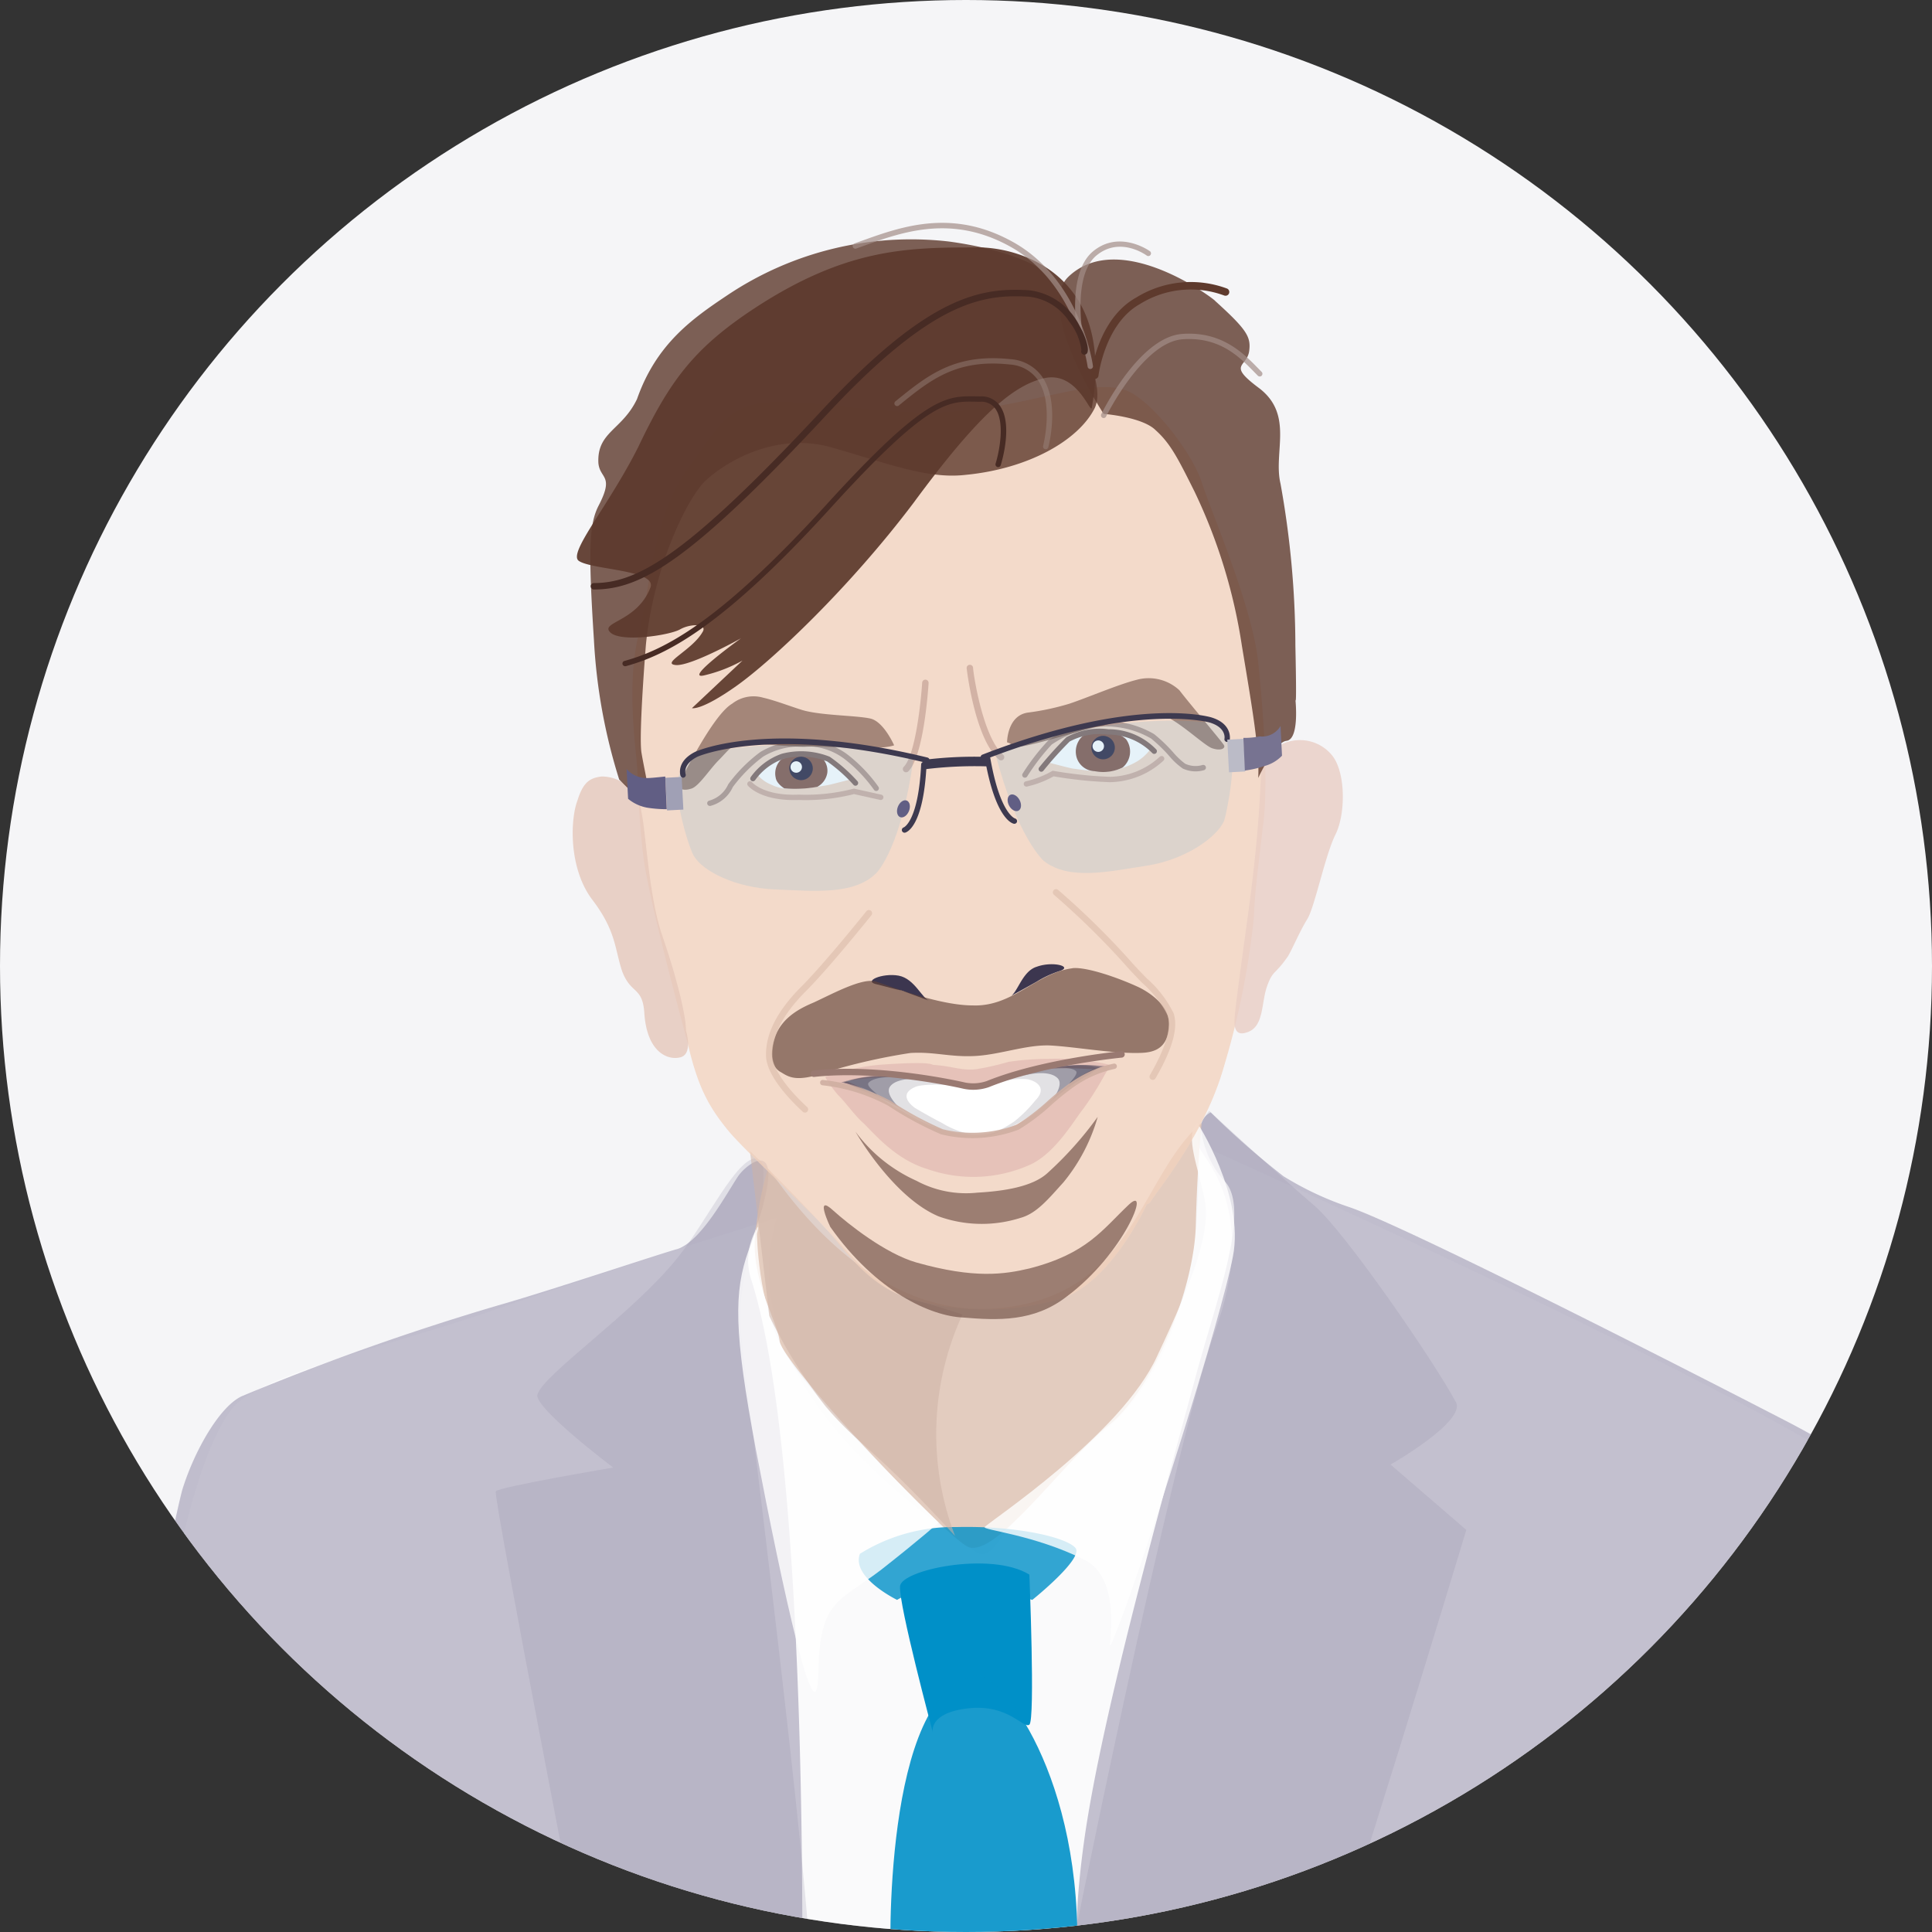 <svg xmlns="http://www.w3.org/2000/svg" width="180" height="180"><rect width="100%" height="100%" fill="#333333" stroke="none"/><defs><clipPath id="clip-path"><circle id="Ellipse_1175" cx="90" cy="90" r="90" class="cls-1" transform="translate(339.785 8572.804)"/></clipPath><style>.cls-1{fill:#f5f5f7}.cls-10,.cls-17{fill:#fff}.cls-4{opacity:.5}.cls-10,.cls-18,.cls-30,.cls-36,.cls-4,.cls-5{isolation:isolate}.cls-4,.cls-5{fill:#8d87a4}.cls-5{opacity:.2}.cls-10,.cls-25{opacity:.8}.cls-20{opacity:.9}.cls-22{opacity:.55}.cls-28{opacity:.7}.cls-18,.cls-30,.cls-37{fill:#3d394f}.cls-18{opacity:.15}.cls-19{fill:#3c364f}.cls-20{fill:#ceaea1}.cls-21{fill:#b79b91}.cls-22,.cls-24{fill:#634237}.cls-24,.cls-32{opacity:.6}.cls-25{fill:#5e3a2d}.cls-27{fill:#472b24}.cls-28{fill:#a38e88}.cls-30{opacity:.4}.cls-32{fill:#dbbaa9}.cls-34{fill:#8c6256}.cls-35{fill:#89706a}.cls-36{fill:#63acd9;opacity:.16}.cls-41{fill:#615e84}</style></defs><g id="n1-headache-christian-wober" transform="translate(-339.785 -8572.804)"><circle id="Ellipse_1172" cx="90" cy="90" r="90" class="cls-1" transform="translate(339.785 8572.804)"/><g id="Group_10123" clip-path="url(#clip-path)"><g id="Group_10122"><path id="Path_21344" d="M519.873 8754.534s.692-36.277-4.569-42.646c-4.846-6.092-63.969-32.538-63.969-32.538s1.8 18.139-8.862 27-9.695 12.876-12.323 10.661-22.708-14.538-18-30.737c0 0-14.815 4.568-27.554 9-8.585 2.906-20.908 5.676-23.262 8.86-6.646 8.724-9.692 47.215-9.138 50.4.415 3.184 167.677 0 167.677 0z" style="isolation:isolate" fill="#fff" opacity=".5"/><path id="Path_21345" d="M516 8712.718c-1.8-2.631-3.738-4.431-10.523-7.892-8.308-4.292-34.338-17.585-39.877-19.523a29.324 29.324 0 01-6.231-2.908 76.934 76.934 0 01-6.785-5.953 1.6 1.6 0 00-.831 1.938 8.579 8.579 0 002.215 4.569c2.354 2.769-.969 11.215-2.908 18.554-2.769 10.246-8.585 30.877-10.246 42.646s0 15.23 0 15.23l80.308-1.385s2.492-34.754-5.123-45.277z" class="cls-4"/><path id="Path_21346" d="M410.073 8687.657a5.879 5.879 0 00-.277 4.431c5.4 16.893 4.708 66.186 4.708 66.186s-63.415 3.185-64.246-4.569 5.538-38.492 6.508-42.092c1.108-3.6 3.462-7.754 5.538-8.724a236.05 236.05 0 0123.815-8.445c4.431-1.246 15.646-4.985 16.754-5.263 2.215-.691 4.569-5.123 5.677-6.784.831-1.246 4.846-4.293 1.523 5.262z" class="cls-4"/><path id="Path_21347" d="M452.442 8676.3s7.062 6.508 9.831 8.862 11.077 14.4 13.154 18.277c.969 1.8-6.092 5.814-6.092 5.814l7.062 6.092s-12.185 40.292-12.877 40.569-24.369.969-24.369.969 9.831-49.015 13.846-60.092c4.015-10.937-.831-15.785-1.385-16.892s-.277-2.215.831-3.6z" class="cls-5"/><path id="Path_21348" d="M410.9 8685.165s-2.631 7.062-2.077 11.908c.554 4.984 6.508 51.923 6.508 60.23-.138 6.508-20.631 1.108-20.631 1.108s-9-46.246-8.723-46.662 10.938-2.216 10.938-2.216-7.338-5.538-7.062-6.785c.554-1.938 9-7.615 13.154-12.877 2.631-3.323 5.4-9.138 7.2-9.138 1.108.138.554 1.8.692 4.431z" class="cls-5"/><path id="Path_21349" fill="#ddbeac" d="M451.75 8677.411s-.415 3.738-.554 9.554-3.877 15.231-8.169 18.692-10.662 12.6-13.154 11.215-17.17-17.03-17.446-19.107-2.908-6.092-2.215-10.522a31.161 31.161 0 011.108-5.538c.138-.415 7.909 13.484 20.569 13.044 13.568-.694 13.911-12.215 19.861-17.338z" opacity=".75"/><path id="Path_21350" d="M419.9 8717.569a16.45 16.45 0 019-2.492c5.677-.138 10.246.969 11.077 1.938s-4.015 4.847-4.015 4.847-8.169-2.631-12.6 0c.003-.005-4.288-2.082-3.462-4.293z" style="isolation:isolate" fill="#0090c8" opacity=".8"/><path id="Path_21351" d="M435.688 8719.5s.554 13.569 0 13.985-1.938-1.938-5.677-1.523-3.323 2.215-3.323 2.215-3.184-11.907-3.047-13.564c0-1.523 8.446-3.323 12.046-1.108z" style="isolation:isolate" fill="#0090c8"/><path id="Path_21352" d="M430.7 8728.915c2.215-.415 10.108 9.415 9.415 26.723 0 1.246-6.369 1.108-9.415.555s-7.338.691-7.892-.415c-.138-.139-.831-25.478 7.892-26.862z" style="isolation:isolate" fill="#0090c8" opacity=".9"/><path id="Path_21353" d="M451.331 8677.411s4.431 6.785 3.323 12.462c-1.1 5.815-8.023 27.553-10.523 34.061s1.385-3.462-3.323-5.814-9.554-2.77-9.277-3.046c.277-.415 12.738-8.585 16.062-15.923 3.464-7.34 4.987-11.632 4.438-14.539s-1.943-6.093-.7-7.201z" class="cls-10"/><path id="Path_21354" d="M410.311 8687.757s.039 6.405 2.531 10.975c2.492 4.431 14.4 15.923 14.4 15.923s-1.523 1.385-5.4 4.431c-4.015 3.046-5.677 2.769-5.815 9.554-.138 6.923-3.323-7.754-5.815-20.769-2.077-11.077-2.054-14.7-.692-18.554 1.331-3.767.791-1.56.791-1.56z" class="cls-10"/><path id="Path_21355" fill="#ceb3a5" d="M411.458 8695.41l-1.8-15.369s4.708 4.569 8.585 8.862c4.985 5.4 4.569 4.153 11.215 6.369a26.584 26.584 0 00-.692 20.631c-7.754-8.446-8.862-8.309-12.046-12.046a47.4 47.4 0 01-5.262-8.447z" opacity=".55"/><path id="Path_21356" d="M446.9 8684.888c.831-1.385 5.123-6.369 6.923-12.737a75.014 75.014 0 002.769-13.708c.138-3.046.415-4.708.831-8.446.554-3.6.138-10.246-.415-15.508s-4.431-14.123-5.262-16.754-4.434-7.34-6.784-8.446c-3.323-1.523-9.277 1.522-17.308 1.938-6.508.277-14.4-1.661-17.723-.691-2.631.691-3.462 2.354-5.954 5.814-3.462 4.708-3.6 11.354-4.708 15.646-1.108 4.431-.277 10.385-.138 12.046.138 1.8.138 5.4.692 9.277.554 3.462 2.631 11.491 4.015 16.614.969 4.154 1.938 5.954 3.877 8.309 1.523 1.8 6.923 6.785 8.862 8.861s3.738 5.123 7.477 6.509a24.672 24.672 0 0014.262.276c4.846-1.246 8.308-8.861 8.308-8.861l.277-.139z" style="isolation:isolate" fill="#fff" opacity=".2"/><path id="Path_21357" fill="#f1cdb7" d="M446.9 8684.888c.831-1.385 5.123-6.369 6.923-12.737a75.014 75.014 0 002.769-13.708c.138-3.046.415-4.708.831-8.446.554-3.6.138-10.246-.415-15.508s-4.431-14.123-5.262-16.754-4.434-7.34-6.784-8.446c-3.323-1.523-9.277 1.522-17.308 1.938-6.508.277-14.4-1.661-17.723-.691-2.631.691-3.462 2.354-5.954 5.814-3.462 4.708-3.6 11.354-4.708 15.646-1.108 4.431-.277 10.385-.138 12.046.138 1.8.138 5.4.692 9.277.554 3.462 2.631 11.491 4.015 16.614.969 4.154 1.938 5.954 3.877 8.309 1.523 1.8 6.923 6.785 8.862 8.861s3.738 5.123 7.477 6.509a24.672 24.672 0 0014.262.276c4.846-1.246 8.308-8.861 8.308-8.861l.277-.139z" opacity=".7"/><path id="Path_21358" fill="#e8cdc4" d="M459.781 8661.9c.415-.692 1.108-2.354 1.8-3.462s1.662-5.954 2.631-7.893.969-5.954-.415-7.477a3.852 3.852 0 00-3.6-1.246 3.51 3.51 0 00-2.908 3.046c-.138 1.938-.138 4.431-.969 11.215-.832 6.232-1.524 10.939-1.524 11.908 0 1.385.831 1.107 1.246.969 1.523-.554 1.246-2.769 1.8-4.292s.692-.969 1.938-2.769z" opacity=".8"/><path id="Path_21359" fill="#e5c7ba" d="M403.7 8668.826s.692 2.215-.554 2.492c-1.108.276-3.046-.415-3.323-4.016-.138-2.631-1.246-1.8-2.077-4.015-.692-2.077-.554-3.738-2.769-6.646s-2.077-7.477-1.385-9.276c.554-1.8 1.246-2.077 2.215-2.215a3.712 3.712 0 013.738 3.322c.415 1.8.692 7.893 1.938 11.492s2.215 7.338 2.215 8.862z" opacity=".8"/><path id="Path_21360" d="M421.7 8672.01a20.493 20.493 0 00-4.985 1.108c-.138 0 .415.831 1.108 1.662.831.831 1.246 1.522 2.215 2.492.831.691 2.908 3.462 6.092 4.431a12.9 12.9 0 009.692-.415c2.354-1.108 4.154-4.292 4.846-5.123a27.162 27.162 0 001.941-3.047c.554-.969.692-1.108.554-1.108a21.185 21.185 0 00-5.677-.554 25.751 25.751 0 00-3.738.277 24.21 24.21 0 01-3.046.691c-1.385.139-2.077-.276-4.015-.415-.415-.276-3.046-.138-4.985 0z" style="isolation:isolate" fill="#b56675" opacity=".2"/><path id="Path_21361" d="M430.7 8674.088c-1.108 0-3.185-.831-5.262-.969a33.366 33.366 0 00-6.784.415c4.154 1.662 7.477 5.262 12.323 4.984 5.123-.276 7.062-4.431 10.662-6.092a32.486 32.486 0 00-6.231.139c-1.935.415-3.597 1.385-4.708 1.523z" class="cls-17"/><path id="Path_21362" d="M436.242 8675.333c.969-.969.415-1.662-.554-1.938s-4.154.415-3.877.277a23.192 23.192 0 014.846-1.385c3.185-.415 4.985-.138 5.123 0 .138 0 .554.138-.831.831a9.869 9.869 0 00-2.354 1.522 26.484 26.484 0 01-3.876 2.77 12.333 12.333 0 01-3.6 1.385 11.117 11.117 0 003.185-1.522 12.657 12.657 0 001.938-1.938z" class="cls-18"/><path id="Path_21363" d="M425.026 8676.026c-1.108-.831-.969-1.523 0-1.938.831-.415 4.154-.138 4.015-.138a20.532 20.532 0 00-4.984-.832 21.693 21.693 0 00-5.815.554 6.316 6.316 0 011.8.554 20.816 20.816 0 013.046 1.523c.831.554 1.246.554 3.738 2.077a9.4 9.4 0 003.6.691 8.223 8.223 0 01-2.908-1.107c-.554-.277-1.8-.969-2.492-1.385z" class="cls-18"/><path id="Path_21364" d="M433.888 8665.641c.692-.276 1.108-2.354 2.492-2.769 1.523-.554 3.462 0 2.077.415a9.858 9.858 0 00-2.077.969c-.969.551-2.492 1.385-2.492 1.385z" class="cls-19"/><path id="Path_21365" d="M426.411 8666.056c-.692-.138-1.385-2.077-2.908-2.354s-3.462.554-1.938.831c1.108.276 1.523.415 2.215.554 1.108.413 2.631.969 2.631.969z" class="cls-19"/><path id="Path_21366" d="M435.411 8646.091a.25.25 0 01-.056-.493 8.972 8.972 0 002.425-.943l.078-.044.088.015a39.049 39.049 0 005.229.551 7.011 7.011 0 004.667-1.873.253.253 0 01.353.015.248.248 0 01-.014.353 7.524 7.524 0 01-5.012 2.006 39.522 39.522 0 01-5.221-.543 9.455 9.455 0 01-2.48.951.227.227 0 01-.057.005z" class="cls-20"/><path id="Path_21367" d="M414.879 8647.349q-.33 0-.661-.012c-3.528.135-4.707-1.279-4.756-1.34a.25.25 0 01.391-.312c.009.012 1.1 1.292 4.364 1.152a17.74 17.74 0 005.071-.547l.058-.014 2.551.566a.25.25 0 11-.109.488l-2.434-.542a18.154 18.154 0 01-4.475.561z" class="cls-20"/><path id="Path_21368" d="M435.273 8645.261a.255.255 0 01-.133-.038.25.25 0 01-.078-.346 20.532 20.532 0 012.383-3.083 10.787 10.787 0 014.295-1.738 8.887 8.887 0 015.568 1.14 14.652 14.652 0 011.761 1.683 6.918 6.918 0 001.132 1.078 2.284 2.284 0 001.618.121.25.25 0 01.141.48 2.81 2.81 0 01-1.977-.151 6.4 6.4 0 01-1.279-1.187 14.457 14.457 0 00-1.673-1.608 8.328 8.328 0 00-5.218-1.061 10.286 10.286 0 00-4.045 1.621 20.383 20.383 0 00-2.283 2.973.251.251 0 01-.212.116z" class="cls-21"/><path id="Path_21369" d="M405.919 8647.891a.25.25 0 01-.066-.49 2.735 2.735 0 001.777-1.523 14.157 14.157 0 012.988-3.007 7.169 7.169 0 013.894-1.018 6.293 6.293 0 014.3 1.3 14.188 14.188 0 012.82 2.962.25.25 0 01-.407.289 13.764 13.764 0 00-2.72-2.857 5.84 5.84 0 00-3.981-1.193 6.7 6.7 0 00-3.628.935 13.791 13.791 0 00-2.836 2.842 3.181 3.181 0 01-2.073 1.754.269.269 0 01-.068.006z" class="cls-21"/><path id="Path_21370" d="M433.611 8641.964s0-2.492 1.938-2.769a23.643 23.643 0 003.877-.831c1.662-.555 4.569-1.8 6.231-2.215a4.207 4.207 0 014.015.969c.831 1.107 4.015 4.846 4.154 5.123s-.277.554-1.108.276-3.738-3.185-5.123-3.185a30.424 30.424 0 00-5.123 1.108c-1.246.138-6.646 1.938-7.892 1.938-1.246-.278-.138-.137-.969-.414z" class="cls-22"/><path id="Path_21371" d="M423.088 8642.241s-.969-2.215-2.215-2.492-4.154-.277-5.954-.692c-.692-.138-2.769-.969-4.015-1.246a3.237 3.237 0 00-2.908.555c-1.662.969-4.154 5.954-4.708 6.923-.554 1.108.138 1.246.969.969.692-.276 1.662-1.8 2.492-2.631s1.246-1.523 2.077-1.523c.831-.138 4.154.277 5.954.277 1.662-.138 6.785.415 8.308-.138z" class="cls-22"/><path id="Path_21372" fill="#634237" d="M439.7 8663.007c1.246-.138 4.154.831 6.231 1.8 1.108.555 2.908 1.8 2.769 3.6-.138 2.5-1.938 2.5-3.185 2.5-2.354 0-5.538-.555-7.754-.692s-4.708.831-7.062.969-3.877-.415-6.092-.276a55.441 55.441 0 00-7.892 1.8c-2.769.969-3.462.415-4.154 0-1.108-.554-.969-2.215-.554-3.323.692-1.937 2.631-2.769 3.6-3.185 1.8-.831 4.569-2.354 5.815-1.938 1.662.555 5.954 2.215 9 2.215 3.738.139 5.954-3.046 9.277-3.462z" opacity=".65"/><path id="Path_21373" d="M427.242 8686.134a11.9 11.9 0 007.615.139c1.523-.416 2.631-1.8 4.015-3.323a16.871 16.871 0 003.185-6.092 33.419 33.419 0 01-4.708 5.262c-1.385 1.246-4.015 1.662-6.508 1.8a9.777 9.777 0 01-5.677-1.108 14.358 14.358 0 01-5.676-4.568s3.462 6.09 7.754 7.89z" class="cls-24"/><path id="Path_21374" d="M444.967 8685.028c2.077-1.938-.415 4.568-5.815 8.585-3.046 2.354-6.369 2.215-9.692 1.938-2.908-.138-8.031-2.354-12.323-8.445 0 0-1.523-3.186.277-1.523 1.382 1.246 4.843 4.013 7.753 4.846 5.4 1.523 8.169 1.108 10.523.555 5.398-1.389 6.783-3.604 9.277-5.956z" class="cls-24"/><path id="Path_21375" d="M439.288 8598.626c-3.046 3.046 3.323 12.738 3.323 12.738s3.6.276 4.846 1.522c1.385 1.246 2.077 2.631 3.6 5.678a50.74 50.74 0 014.431 14.4c.969 5.815 1.662 9.831 1.523 12.323 0 0 1.523-3.323 2.631-3.462 1.246-.139.831-3.877.831-3.877s.138 1.385 0-4.985a85.84 85.84 0 00-1.385-15.093c-.692-2.908 1.246-6.369-1.938-8.862-3.185-2.354-1.108-1.937-.969-3.6.138-1.246-.277-1.938-3.185-4.569.138 0-8.862-6.923-13.708-2.215z" class="cls-25"/><path id="Path_21376" d="M395.535 8615.938c.138 1.522 1.523 1.107 0 4.015-.831 1.662-.969 3.877-.415 12.462a52.323 52.323 0 002.354 13.015l1.938 1.938s.692.831.831.138-.415-2.908-.692-4.569.415-10.107.415-10.107c.692-6.923 3.6-13.154 5.4-15.092 1.523-1.523 6.231-4.708 11.631-3.323 5.4 1.522 9.138 3.046 12.738 2.631 5.815-.554 10.523-3.185 12.046-6.23.969-2.077-1.246-5.815-1.8-8.446-.692-2.631-2.354-3.6-3.6-4.708-.415-.277-3.046-1.662-8.169-2.354a30.761 30.761 0 00-20.631 4.982c-3.323 2.215-6.646 4.569-8.446 9.692-1.385 2.907-3.738 3.046-3.6 5.953z" class="cls-25"/><path id="Path_21377" fill="#5e3a2d" d="M441.5 8610.81c-.138.555-1.385-3.462-4.431-2.769s-6.369 3.738-12.185 11.631c-5.954 7.893-13.154 14.677-16.477 17.031s-4.154 2.077-4.154 2.077l4.708-4.432a13.872 13.872 0 01-3.6 1.386c-1.938.415 3.462-3.462 3.462-3.462s-4.708 2.631-6.092 2.491 1.523-1.385 2.492-3.046c.554-.831-1.108-.831-2.077-.276s-5.538 1.245-6.508.276 2.492-.969 3.738-4.153c.692-1.662-5.4-1.662-6.646-2.492-1.108-.692 2.769-5.123 5.538-10.662 2.908-6.092 5.123-9.138 10.8-12.877 8.447-5.538 14.124-5.678 20.494-5.678 4.292-.139 13.154 2.631 10.938 14.953z" opacity=".93"/><path id="Path_21378" d="M398.027 8634.875a.25.25 0 01-.066-.491c3.679-1.015 8.8-3.543 18.85-14.6 9.2-10.121 11.135-10.08 13.814-10.056.162 0 .326.006.494.006a2.1 2.1 0 011.8.841c1.25 1.69.226 5.181.1 5.573a.253.253 0 01-.312.166.25.25 0 01-.165-.312c.382-1.243.868-3.915-.03-5.131a1.611 1.611 0 00-1.394-.637c-.171 0-.337 0-.5-.006-2.545-.043-4.387-.062-13.437 9.892-10.141 11.156-15.339 13.716-19.087 14.75a.263.263 0 01-.067.005z" class="cls-27"/><path id="Path_21379" d="M442.611 8611.753a.25.25 0 01-.224-.36c.144-.293 3.571-7.194 7.545-7.478 3.682-.268 5.711 1.815 7.054 3.188l.34.347a.25.25 0 11-.353.354l-.345-.351c-1.355-1.386-3.209-3.288-6.661-3.04-3.687.264-7.1 7.131-7.131 7.2a.251.251 0 01-.225.14z" class="cls-28"/><path id="Path_21380" fill="#5e3a2d" d="M454.088 8599.682a9.668 9.668 0 00-8.463.854c-3.577 2-4.168 6.979-4.191 7.189a.347.347 0 00.074.258.354.354 0 00.236.129h.038a.349.349 0 00.347-.311c.006-.049.591-4.838 3.853-6.665a8.964 8.964 0 017.86-.8.365.365 0 00.267-.008.351.351 0 00-.021-.648z"/><path id="Path_21381" d="M440.4 8604.137a.25.25 0 01-.246-.207c-.04-.231-.966-5.7 1.473-7.714 2.475-2.036 5.264-.027 5.292-.008a.25.25 0 01.053.349.247.247 0 01-.35.055c-.1-.074-2.506-1.8-4.678-.009-2.216 1.825-1.307 7.188-1.3 7.241a.249.249 0 01-.2.289.23.23 0 01-.044.004z" class="cls-28"/><path id="Path_21382" d="M441.365 8607.184a.251.251 0 01-.248-.219c-.009-.074-1.027-7.537-6.941-11.031-5.572-3.239-10.271-1.541-14.048-.18l-.555.2a.25.25 0 11-.169-.47l.554-.2c3.875-1.4 8.7-3.141 14.471.219 6.129 3.62 7.175 11.321 7.184 11.4a.249.249 0 01-.216.278z" class="cls-28"/><path id="Path_21383" d="M419.627 8674.226a28.319 28.319 0 014.015 1.8c.969.831-1.523-.97-.969-1.938.692-1.107 3.6-.691 3.323-.831a11.554 11.554 0 00-4.015-.276 15 15 0 00-3.877.691c-.138 0 .415-.138 1.523.554" class="cls-30"/><path id="Path_21384" d="M441.365 8672.841a24.749 24.749 0 00-3.6 2.492c-.831.969 1.385-1.246.554-2.077-.969-.969-3.6-.138-3.462-.138a17.4 17.4 0 013.877-.969 16.151 16.151 0 014.015 0 3.407 3.407 0 00-1.385.691" class="cls-30"/><path id="Path_21385" fill="#a38e88" d="M437.212 8614.659a.287.287 0 01-.064-.008.251.251 0 01-.178-.306c.01-.04 1.017-3.954-.494-6.143a3.444 3.444 0 00-2.614-1.437c-4.957-.543-7.4 1.441-10.231 3.732l-.108.088a.25.25 0 01-.315-.389l.109-.087c2.917-2.361 5.436-4.391 10.6-3.843a3.922 3.922 0 012.973 1.652c1.641 2.379.61 6.383.565 6.552a.25.25 0 01-.243.189z" opacity=".4"/><path id="Path_21386" d="M433.058 8643.649a.3.3 0 01-.2-.074c-2.265-1.962-3.012-8.476-3.012-8.535a.3.3 0 01.6 0c.015.456.887 6.423 2.8 8.084a.3.3 0 01-.2.527zm-2.607-8.609z" class="cls-20"/><path id="Path_21387" d="M424.2 8644.756a.3.3 0 01-.212-.512c1.071-1.07 1.6-6.021 1.713-7.837a.3.3 0 01.318-.281.3.3 0 01.281.319c-.043.691-.463 6.8-1.887 8.223a.3.3 0 01-.213.088z" class="cls-20"/><path id="Path_21388" d="M447.181 8673.417a.3.3 0 01-.259-.45c1.471-2.54 2.022-4.414 1.637-5.568a10.128 10.128 0 00-2.358-3.022 44.124 44.124 0 01-1.738-1.862 73.459 73.459 0 00-6.478-6.339.3.3 0 11.393-.453 74.047 74.047 0 016.534 6.395c.589.679 1.163 1.27 1.719 1.841a10.415 10.415 0 012.494 3.243c.451 1.352-.1 3.334-1.684 6.067a.3.3 0 01-.26.148z" class="cls-32"/><path id="Path_21389" d="M414.78 8676.463a.3.3 0 01-.2-.079c-1.2-1.105-3.238-3.23-3.418-5.037-.123-2.1.978-4.317 3.271-6.609 2.178-2.18 6.032-6.989 6.07-7.038a.3.3 0 01.469.375c-.039.049-3.913 4.884-6.114 7.086-2.168 2.167-3.21 4.233-3.1 6.14.116 1.162 1.293 2.858 3.227 4.644a.3.3 0 01-.2.52z" class="cls-32"/><path id="Path_21390" d="M430.452 8674.337a4.473 4.473 0 01-.918-.1c-.082-.021-7.648-1.782-13.89-1.1a.291.291 0 01-.331-.266.3.3 0 01.266-.33c6.347-.694 14.01 1.093 14.086 1.112a3.878 3.878 0 002.048-.128c5.09-2.065 12.458-2.779 12.532-2.786a.3.3 0 01.057.6c-.073.007-7.356.713-12.378 2.749a4.5 4.5 0 01-1.472.249z" style="isolation:isolate" fill="#997971"/><path id="Path_21391" d="M430.381 8678.84a12.259 12.259 0 01-2.921-.355 31.446 31.446 0 01-4.925-2.666 16.707 16.707 0 00-6.12-1.9.249.249 0 01-.221-.275.238.238 0 01.276-.221 17.181 17.181 0 016.322 1.966 31.249 31.249 0 004.827 2.621 11.613 11.613 0 006.874-.42 19.587 19.587 0 002.969-2.268 24.761 24.761 0 011.966-1.583 10.927 10.927 0 014.1-1.836.25.25 0 11.107.488 10.425 10.425 0 00-3.922 1.759 24.433 24.433 0 00-1.926 1.552 19.132 19.132 0 01-3.094 2.346 12.209 12.209 0 01-4.312.792z" class="cls-20"/><path id="Path_21392" d="M395.119 8627.726a.3.3 0 110-.6c4.084 0 8.7-2.589 21.381-16.243 9.95-10.663 14.763-11.3 19.207-11.034a6.064 6.064 0 014.65 3.295c.514.9.942 2.1.723 2.539a.3.3 0 01-.542-.257 5.434 5.434 0 00-1.13-2.654 5.153 5.153 0 00-3.742-2.324c-4.291-.254-8.955.374-18.727 10.845-12.901 13.891-17.47 16.433-21.82 16.433z" class="cls-27"/><path id="Path_21393" d="M437.387 8643.823c.041-.062 1.507-1.734 1.507-1.734l1.073-.8 1.569-.393 1.4.083 1.487.206 1.775.724.805.64a4.273 4.273 0 01-1.466 1.3 7.126 7.126 0 01-1.279.537 5.736 5.736 0 01-1.652.33c-.722 0-2.6-.268-2.89-.31s-2.329-.583-2.329-.583z" class="cls-17"/><path id="Path_21394" d="M419.105 8645.4a135.208 135.208 0 00-1.354-1.381l-1.1-.6-1.4-.343-1.281.167-1.458.176-1.47.9-.7.646a3.185 3.185 0 001.271.932 4.082 4.082 0 001.28.386 17.767 17.767 0 001.913-.041c.662-.047 1.967-.261 2.229-.317s2.07-.525 2.07-.525z" class="cls-17"/><path id="Path_21395" d="M440.3 8641.807a1.962 1.962 0 00-.182 1.646 1.809 1.809 0 001.647 1.2 4.136 4.136 0 002.615-.343 1.946 1.946 0 00.316-2.637 2.756 2.756 0 00-2.416-.636c-.932 0-1.605.114-1.98.771z" class="cls-34"/><g id="Group_10118"><circle id="Ellipse_506" cx="1.093" cy="1.093" r="1.093" class="cls-19" transform="translate(441.466 8641.362)"/><circle id="Ellipse_506-2" cx=".535" cy=".535" r=".535" class="cls-17" transform="translate(441.574 8641.788)"/></g><path id="Path_21396" d="M436.8 8644.706a.247.247 0 01-.156-.055.25.25 0 01-.038-.353 34.306 34.306 0 012.51-2.788l.058-.043a6.426 6.426 0 013.888-.721h.054a6.154 6.154 0 014.386 1.875.25.25 0 01-.359.348 5.766 5.766 0 00-4.111-1.725 5.98 5.98 0 00-3.589.646 33.879 33.879 0 00-2.448 2.723.251.251 0 01-.195.093z" class="cls-35"/><path id="Path_21397" d="M416.592 8643.691a1.625 1.625 0 01.268 1.14 1.8 1.8 0 01-.935 1.282 11.806 11.806 0 01-3.07.142s-.723-.433-.8-1a1.784 1.784 0 01.535-1.71 5.7 5.7 0 012.135-.426c.532.003 1.6.003 1.867.572z" class="cls-34"/><g id="Group_10119"><circle id="Ellipse_506-3" cx="1.093" cy="1.093" r="1.093" class="cls-19" transform="translate(413.326 8643.303)"/><circle id="Ellipse_506-4" cx=".535" cy=".535" r=".535" class="cls-17" transform="translate(413.434 8643.729)"/></g><path id="Path_21398" d="M419.489 8646.008a.249.249 0 01-.187-.083 14.561 14.561 0 00-2.45-2.178 6.655 6.655 0 00-4.085-.239 5.459 5.459 0 00-2.629 1.981.254.254 0 01-.349.058.251.251 0 01-.058-.349 5.962 5.962 0 012.891-2.168 7.148 7.148 0 014.467.279 14.931 14.931 0 012.586 2.281.252.252 0 01-.02.354.249.249 0 01-.166.064z" class="cls-35"/><g id="Group_10121"><path id="Path_21399" d="M432.5 8642.934c-.138-.415 11.492-3.877 20.354-2.769.415 0 1.108.554 1.523 1.662.692 1.8-.277 6.646-.554 7.477-.692 1.523-3.6 3.6-7.2 4.154s-7.2 1.385-9.554-.415c0 0-2.492-2.077-4.569-10.108z" class="cls-36"/><path id="Path_21400" d="M424.888 8643.487c0-.415-11.908-2.492-20.492-.277-.415.138-.969.692-1.385 1.938-.554 1.8.969 6.646 1.385 7.338.831 1.522 4.015 3.046 7.615 3.185s7.338.554 9.415-1.522c.139-.139 2.352-2.493 3.462-10.662z" class="cls-36"/><g id="Group_10120"><path id="Path_21401" d="M425.913 8644.479l-.111-.875a38.122 38.122 0 016.024-.279l-.029.881a38 38 0 00-5.884.273z" class="cls-37"/><path id="Path_21402" d="M431.4 8643.6a.252.252 0 01-.092-.487c14.18-5.5 21.063-3.554 21.349-3.467 2 .614 1.7 2.08 1.7 2.095a.252.252 0 01-.492-.107c.01-.05.183-1.034-1.351-1.506-.066-.021-7.027-1.979-21.019 3.456a.272.272 0 01-.095.016z" class="cls-37"/><path id="Path_21403" d="M403.426 8645.262a.25.25 0 01-.235-.163c-.005-.013-.473-1.331 1.37-2.252.282-.128 6.9-3.043 21.634.535a.252.252 0 01-.119.49c-14.536-3.532-21.232-.6-21.3-.57-1.413.706-1.126 1.586-1.113 1.623a.254.254 0 01-.153.321.239.239 0 01-.084.016z" class="cls-37"/><path id="Path_21404" fill="#bbbbc7" d="M455.807 8644.679l-1.52.08-.16-3.042 1.52-.08z"/><path id="Path_21405" fill="#a0a0b5" d="M403.452 8648.231l-1.52.079-.16-3.042 1.521-.079z"/><path id="Path_21406" d="M434.3 8649.554a.234.234 0 01-.045 0c-.173-.031-1.723-.469-2.7-6.021a.251.251 0 01.205-.291.248.248 0 01.292.206c.906 5.179 2.285 5.607 2.3 5.611a.258.258 0 01.185.3.249.249 0 01-.237.195z" class="cls-37"/><path id="Path_21407" d="M424.057 8650.385a.252.252 0 01-.075-.492c.043-.018 1.368-.617 1.624-5.864a.245.245 0 01.264-.24.252.252 0 01.239.265c-.278 5.7-1.811 6.275-1.985 6.323a.263.263 0 01-.067.008z" class="cls-37"/><path id="Path_21408" fill="#777391" d="M459.089 8640.441l.138 2.769a3.515 3.515 0 01-1.662.969 9.09 9.09 0 01-1.8.415l-.138-3.045a6.865 6.865 0 001.523-.138 1.968 1.968 0 001.939-.97z"/><path id="Path_21409" d="M398.165 8644.457l.138 2.769a3.839 3.839 0 001.8.831 11.7 11.7 0 001.8.139l-.138-3.046s-1.246.138-1.523.138a2.533 2.533 0 01-2.077-.831z" class="cls-41"/><ellipse id="Ellipse_1173" cx=".554" cy=".831" class="cls-41" rx=".554" ry=".831" transform="rotate(-27.794 17691.325 3447.702)"/><ellipse id="Ellipse_1174" cx=".831" cy=".554" class="cls-41" rx=".831" ry=".554" transform="rotate(-68.199 6598.746 4011.875)"/></g></g><path id="Path_21410" d="M441.495 8672.557l-.033.018a12.346 12.346 0 00-2.083 1.212c.351-.435.877-.981.64-1.2-.518-.473-2.124-.237-2.023-.237a8.883 8.883 0 011.878-.3 9.276 9.276 0 012.436.175z" class="cls-30"/><path id="Path_21411" d="M419.242 8673.874l.035.011a12.542 12.542 0 012.239.893c-.411-.377-1.012-.842-.81-1.091.443-.544 2.066-.547 1.966-.532a8.8 8.8 0 00-1.9-.02 9.222 9.222 0 00-2.383.532z" class="cls-30"/></g></g></g></svg>